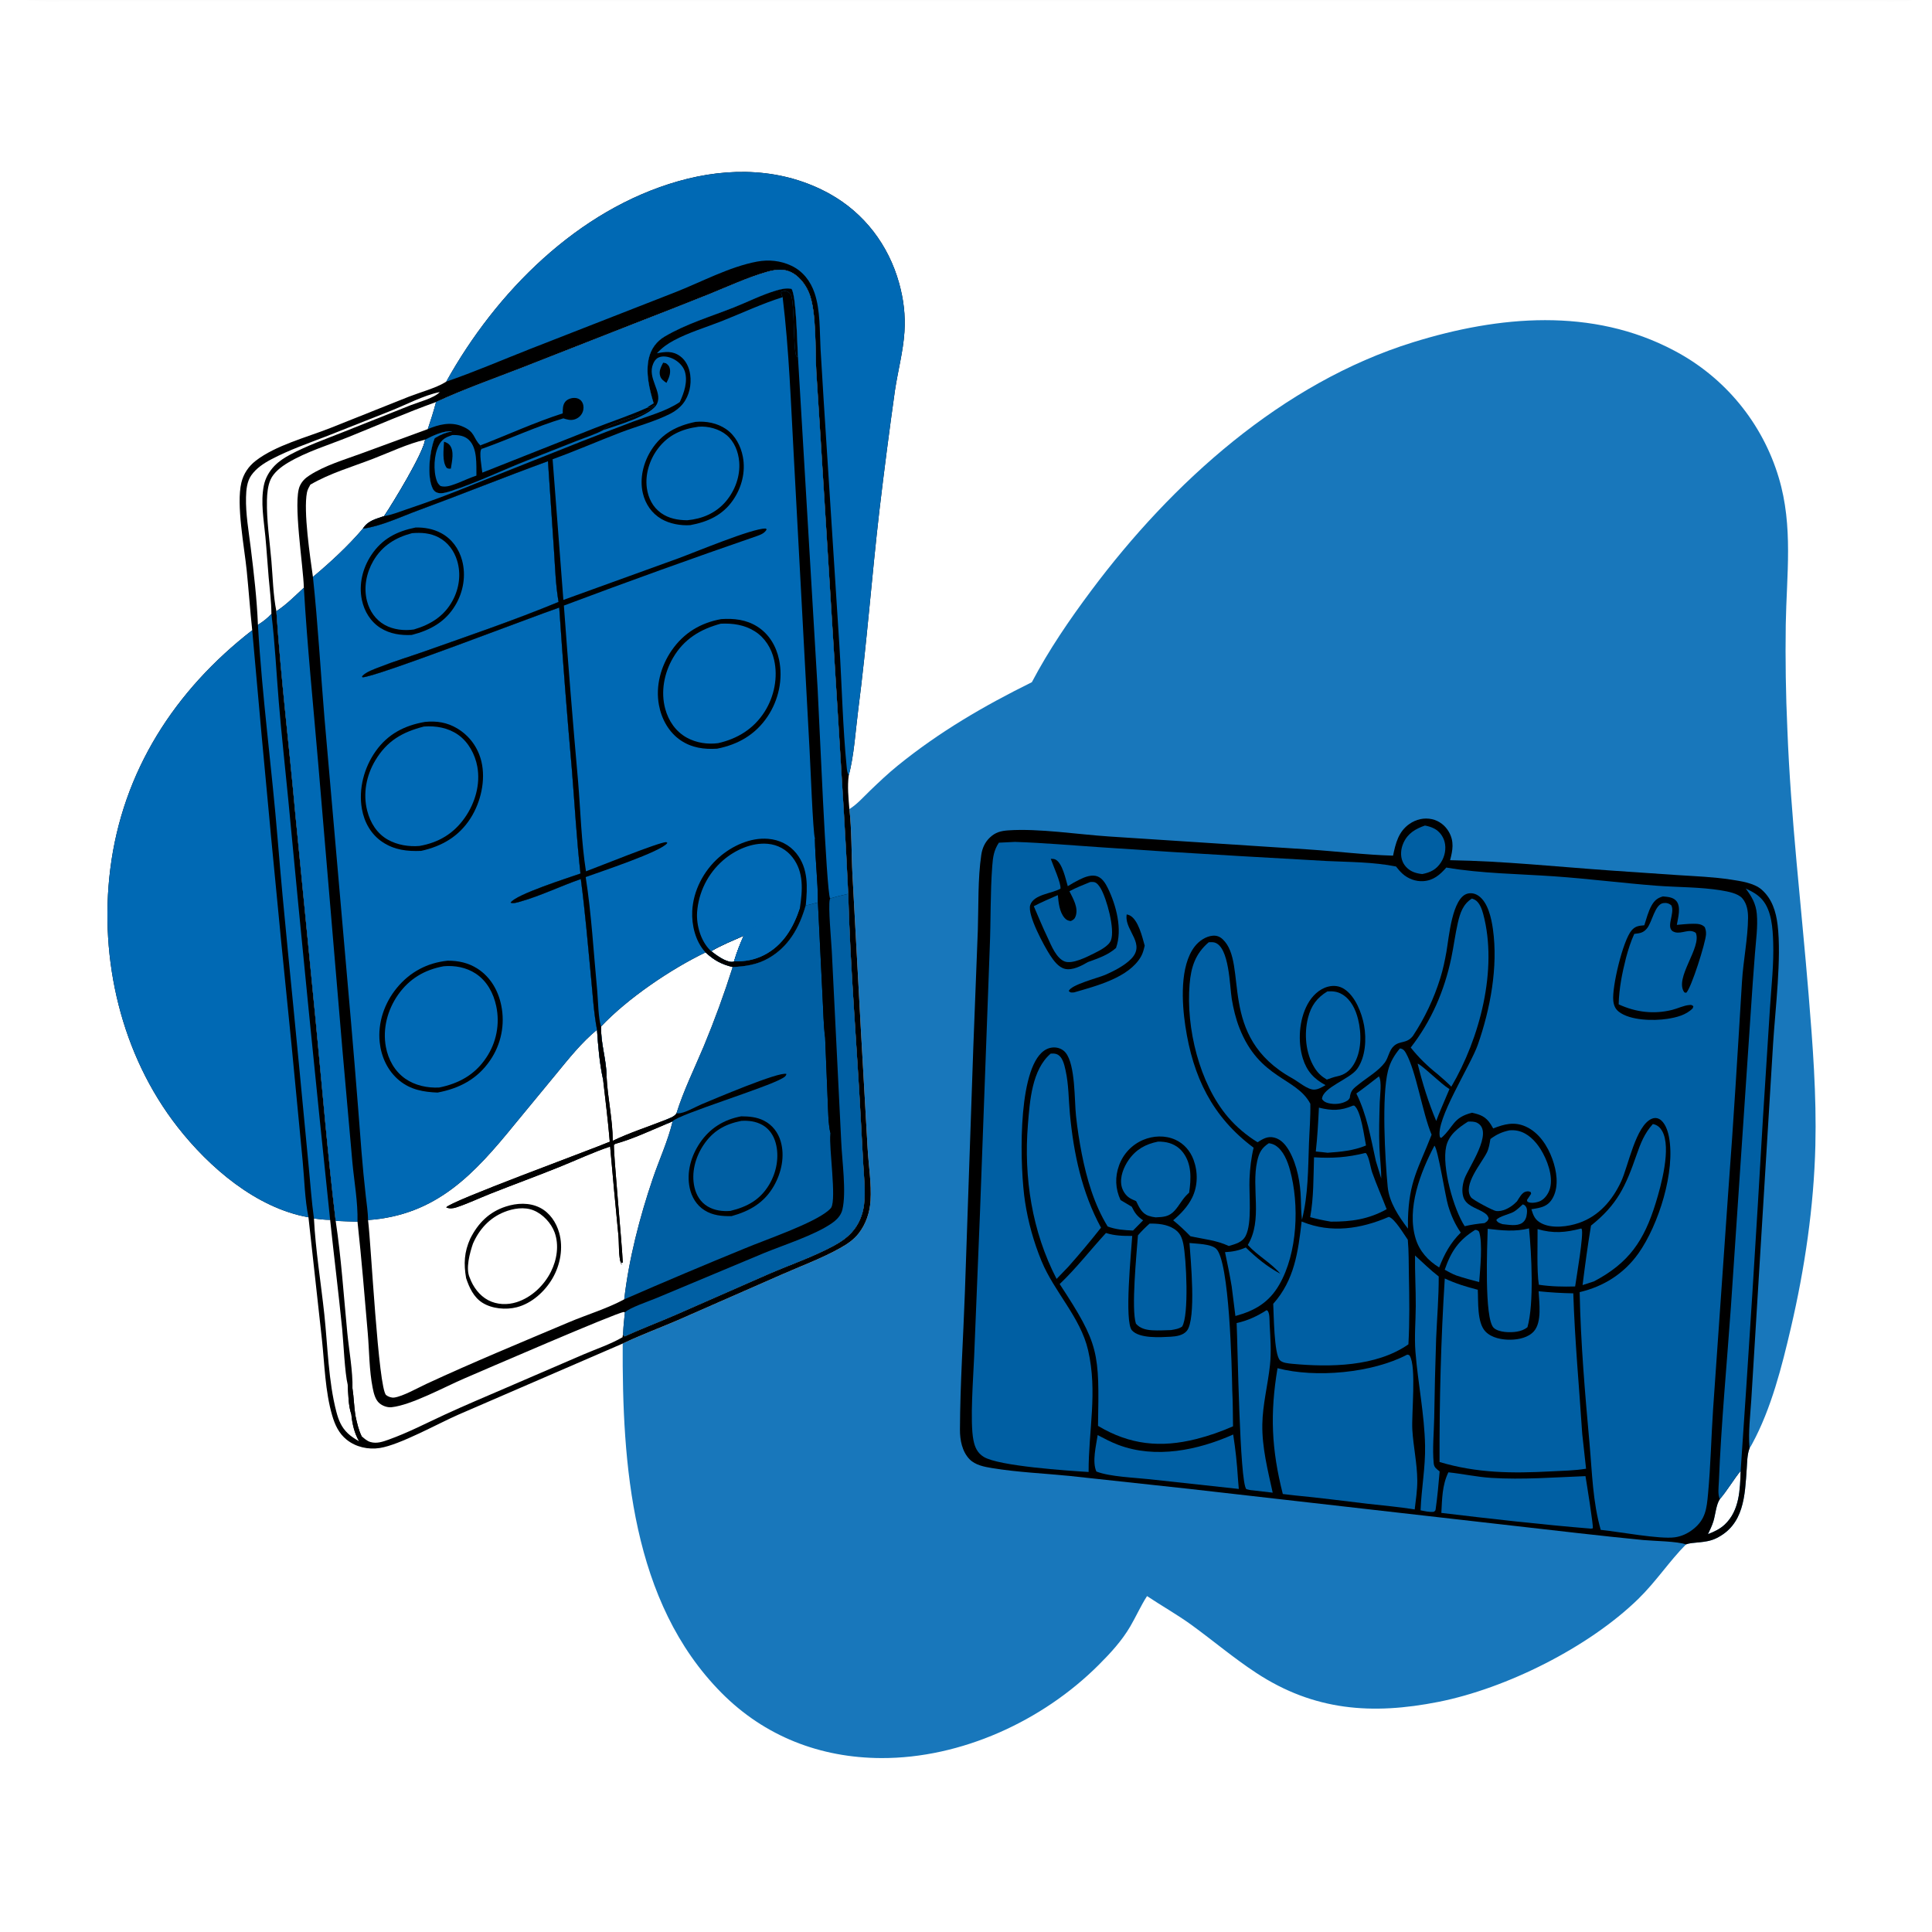 <?xml version="1.0" encoding="utf-8" ?>
<svg xmlns="http://www.w3.org/2000/svg" xmlns:xlink="http://www.w3.org/1999/xlink" width="1024" height="1024">
	<path fill="#0069B4" fill-opacity="0.906" d="M546.901 361.583C555.912 344.452 566.805 328.528 578.378 313.03C621.125 255.788 679.569 202.935 748.994 181.395C794.362 167.318 843.947 162.789 887.352 185.824Q888.591 186.475 889.813 187.157Q891.036 187.838 892.241 188.55Q893.446 189.262 894.633 190.004Q895.82 190.746 896.989 191.517Q898.157 192.288 899.305 193.088Q900.454 193.887 901.582 194.716Q902.711 195.544 903.818 196.4Q904.926 197.256 906.011 198.139Q907.097 199.023 908.16 199.933Q909.224 200.843 910.264 201.779Q911.305 202.716 912.322 203.678Q913.338 204.64 914.331 205.627Q915.323 206.614 916.291 207.625Q917.259 208.636 918.201 209.671Q919.143 210.707 920.059 211.765Q920.975 212.823 921.865 213.904Q922.754 214.985 923.616 216.087Q924.479 217.19 925.313 218.314Q926.148 219.437 926.954 220.581Q927.76 221.725 928.538 222.889Q929.315 224.053 930.064 225.236Q930.812 226.419 931.531 227.62Q932.249 228.821 932.938 230.04Q933.626 231.258 934.285 232.494Q934.943 233.729 935.57 234.981Q936.197 236.232 936.792 237.499Q937.388 238.765 937.952 240.046Q938.516 241.327 939.048 242.622Q939.579 243.917 940.079 245.224Q940.578 246.532 941.045 247.852Q941.512 249.171 941.946 250.502Q942.38 251.833 942.78 253.174C950.532 278.971 946.929 304.648 946.488 331.002Q946.083 358.723 947.334 386.418C949.143 433.441 954.769 480.36 958.61 527.247C960.787 553.829 962.846 580.565 962.182 607.241C961.377 639.602 956.557 672.296 949.211 703.782C944.428 724.284 938.817 746.562 928.718 765.201Q928.069 766.426 927.313 767.588C927.263 767.718 927.21 767.846 927.163 767.977C926.036 771.148 926.026 775.111 925.794 778.486C924.812 792.761 924.412 808.185 909.516 815.368C903.828 818.111 897.064 817.102 893.59 818.584C884.706 827.555 877.775 838.248 868.323 847.466C842.014 873.122 798.42 894.903 762.379 902.038C727.292 908.984 696.509 906.796 665.856 886.687C654.037 878.934 643.207 869.773 631.797 861.445C624.161 855.871 615.823 851.22 607.957 845.96C604.631 851.101 602.157 856.751 599.065 862.033C594.571 869.71 588.543 876.234 582.28 882.489C552.523 912.208 509.47 931.952 467.176 931.818C434.771 931.715 405.242 920.309 382.352 897.189C334.69 849.049 329.732 776.18 330.04 712.111C339.531 707.62 349.468 703.923 359.118 699.77L414.139 675.614C424.51 671.048 435.711 666.916 445.557 661.365C449.199 659.311 452.513 657.06 455.113 653.73C458.966 648.796 461.017 642.668 461.403 636.452C461.971 627.286 460.36 617.763 459.856 608.587L456.202 544.25L451.846 463.987C451.244 452.878 451.464 439.581 450.187 428.828C454.198 426.382 457.809 422.261 461.209 418.993C465.918 414.466 470.653 409.983 475.726 405.862C497.793 387.934 521.495 374.134 546.901 361.583ZM911.59 794.492C909.577 797.439 909.218 802.817 908.128 806.341C907.404 808.682 906.314 810.919 905.257 813.126C908.546 811.846 911.574 810.471 914.184 808.012C921.975 800.67 922.284 789.488 922.582 779.541C918.684 784.363 915.614 789.761 911.59 794.492Z"/>
	<path d="M738.346 453.511C739.716 446.959 741.188 440.774 747.047 436.693C750.55 434.253 754.823 433.252 759.018 434.189C762.823 435.039 766.045 437.579 767.954 440.951C770.825 446.023 769.979 450.626 768.581 455.922C797.046 456.387 825.563 459.426 853.958 461.412L889.186 463.819C898.648 464.425 908.151 464.782 917.534 466.219C922.637 467.001 929.684 468.001 933.687 471.5C939.214 476.331 941.332 483.201 942.174 490.243C944.294 507.972 940.965 534.485 939.79 552.964L930.789 700.035L928.219 741.948C927.705 750.142 926.592 758.903 927.267 767.094C927.28 767.258 927.297 767.423 927.313 767.588C927.263 767.718 927.21 767.846 927.163 767.977C926.036 771.148 926.026 775.111 925.794 778.486C924.812 792.761 924.412 808.185 909.516 815.368C903.828 818.111 897.064 817.102 893.59 818.584C889.276 816.902 876.374 816.767 871 816.258Q853.971 814.575 836.968 812.648L630.402 789.145L566.821 782.265C553.194 780.913 539.331 780.332 525.814 778.119C521.679 777.442 516.904 776.541 513.883 773.428C509.938 769.363 508.775 763.238 508.795 757.776C508.887 733.51 510.566 709.041 511.421 684.777L515.867 555.276L518.279 492.738C518.684 479.929 518.232 465.715 520.097 453.102C520.627 449.521 522.021 446.399 524.676 443.889C527.626 441.098 530.511 440.383 534.435 440.111C550.603 438.994 571.328 442.272 587.959 443.364L693.589 450.23C708.445 451.203 723.494 453.104 738.346 453.511ZM911.59 794.492C909.577 797.439 909.218 802.817 908.128 806.341C907.404 808.682 906.314 810.919 905.257 813.126C908.546 811.846 911.574 810.471 914.184 808.012C921.975 800.67 922.284 789.488 922.582 779.541C918.684 784.363 915.614 789.761 911.59 794.492Z"/>
	<path fill="#0069B4" fill-opacity="0.906" d="M537.949 446.223C552.994 446.717 568.013 448.039 583.032 449.046Q620.683 451.638 658.36 453.81L703.282 456.355C715.447 456.936 727.941 456.857 739.916 459.263C740.966 460.62 742.121 461.981 743.395 463.131C746.301 465.752 750.336 467.257 754.25 467.032C759.697 466.718 763.164 463.704 766.572 459.821C785.255 463.015 804.836 463.152 823.739 464.47C841.762 465.726 859.747 468.028 877.769 469.431C889.197 470.32 901.055 470.069 912.36 471.943C915.727 472.501 921.152 473.468 923.45 476.115C925.924 478.963 926.529 482.863 926.503 486.51C926.429 497.168 923.956 509.273 923.286 520.312C921.045 557.211 918.85 594.033 916.064 630.899L907.977 746.849C906.973 761.834 906.68 776.912 905.29 791.86C904.566 799.641 903.998 805.298 897.459 810.48C894.616 812.733 891.35 814.287 887.748 814.799C879.692 815.945 857.975 811.81 848.416 810.86C844.151 795.812 843.888 780.721 842.496 765.267C840.079 738.437 837.795 711.807 837.249 684.855C849.996 681.873 860.802 675.036 868.419 664.291C879.047 649.299 888.144 620.805 884.555 602.415C883.932 599.227 882.455 594.717 879.363 593.06C878.163 592.418 876.802 592.422 875.564 592.926C866.969 596.43 863.001 618.214 859.208 626.283C854.549 636.193 847.535 644.472 836.943 648.158C831.123 650.184 822.644 651.294 817.024 648.393C813.567 646.609 812.774 644.451 811.66 640.918C813.316 640.647 815.01 640.401 816.628 639.951C819.747 639.083 821.764 637.383 823.23 634.49C826.308 628.416 825.028 620.564 822.807 614.388C820.278 607.354 815.698 600.253 808.668 597.097C802.595 594.369 797.297 595.786 791.432 598.097Q790.817 596.96 790.112 595.876C787.477 591.805 784.715 590.788 780.2 589.768C769.856 592.377 770.643 597.242 763.908 603.136L763.212 602.756C760.624 593.805 779.451 564.668 783.252 553.8C789.898 534.797 794.088 512.509 791.285 492.493C790.483 486.768 788.693 478.334 783.694 474.83C782.006 473.648 780.06 473.148 778.03 473.591C769.593 475.434 767.926 497.291 766.642 504.444C765.8 509.133 764.834 513.835 763.401 518.384Q762.138 522.46 760.589 526.436Q759.04 530.413 757.213 534.269Q755.385 538.125 753.289 541.842Q751.193 545.559 748.838 549.118C745.452 553.321 742.087 551.447 738.827 554.357C736.169 556.729 736.02 560.404 734.008 563.133C730.723 567.59 724.745 571.053 720.426 574.496C717.284 577.001 715.867 577.835 715.393 581.955C715.025 582.559 714.686 583.014 714.073 583.394C711.25 585.144 707.406 585.493 704.222 584.729C702.685 584.36 701.575 583.832 700.686 582.468C701.022 576.319 715.428 572.005 719.33 566.546C723.765 560.342 724.321 550.77 722.986 543.469C721.773 536.833 718.312 527.986 712.467 524.199C709.839 522.496 706.805 522.175 703.806 522.974C699.074 524.234 695.357 528.014 693.065 532.21C688.526 540.52 687.746 552.056 690.544 561.042C692.647 567.8 696.478 571.89 702.572 575.142C700.743 576.197 698.667 577.497 696.487 577.522C692.987 577.562 688.128 573.27 684.953 571.52C644.736 549.347 661.959 510.87 648.047 497.829C646.552 496.427 644.89 495.786 642.838 495.942C639.123 496.226 635.485 498.757 633.254 501.624C625.199 511.973 626.437 531.648 628.25 543.765C632.28 570.701 642.462 591.924 664.447 608.304C663.146 613.699 662.525 619.163 662.274 624.705C661.905 632.805 663.742 648.093 660.236 655.006C658.454 658.518 654.733 659.372 651.281 660.405C644.655 657.292 637.985 656.807 630.942 655.228C628.006 652.23 625.077 649.413 621.802 646.786C625.796 643.421 629.553 639.503 631.874 634.769C634.905 628.589 634.988 621.16 632.614 614.74C630.874 610.034 627.541 606.145 622.935 604.067C617.517 601.622 611.229 601.908 605.814 604.203Q605.27 604.436 604.738 604.697Q604.206 604.957 603.689 605.244Q603.171 605.532 602.668 605.845Q602.166 606.159 601.68 606.497Q601.195 606.836 600.727 607.199Q600.259 607.562 599.811 607.949Q599.362 608.335 598.934 608.744Q598.505 609.153 598.099 609.583Q597.692 610.014 597.307 610.464Q596.923 610.915 596.562 611.384Q596.202 611.854 595.865 612.341Q595.529 612.828 595.218 613.332Q594.907 613.836 594.622 614.355Q594.338 614.875 594.08 615.407Q593.822 615.941 593.591 616.486Q593.361 617.031 593.159 617.588C590.869 623.793 591.144 630.089 593.911 636.046L599.846 639.582C601.463 642.947 602.765 644.668 605.874 646.803L600.523 652.219C595.771 652.004 591.587 651.728 587.088 650.063C579.94 638.45 575.94 624.691 573.333 611.392Q571.389 601.472 570.308 591.422C569.416 583.264 570.048 564.413 564.799 557.941C563.433 556.257 561.252 555.269 559.109 555.17C556.357 555.043 553.923 556.161 551.968 558.052C539.076 570.525 540.642 619.737 543.291 636.946Q544.527 645.038 546.719 652.924Q548.911 660.811 552.028 668.38C558.825 684.846 572.676 698.19 576.714 715.645C581.855 737.868 576.9 758.102 576.987 780.183C565.929 779.507 529.282 777.073 521.382 772.166C518.008 770.071 516.689 767.086 515.937 763.282C514.019 753.572 515.873 730.024 516.31 719.25L519.41 642.8L524.585 502.278C525.201 487.855 524.825 473.405 525.915 459.002C526.273 454.276 526.747 450.694 529.42 446.646L537.949 446.223Z"/>
	<path d="M556.934 455.184C557.728 455.223 558.683 455.19 559.41 455.562C563.129 457.462 564.8 465.932 565.939 469.697C567.968 468.395 570.124 467.208 572.284 466.139C574.992 464.798 578.692 463.361 581.703 464.512C584.306 465.507 585.994 468.312 587.156 470.681C591.606 479.747 595.039 492.655 591.507 502.452C587.057 506.333 582.056 507.911 576.632 509.909C573.267 511.869 568.468 514.453 564.468 513.522C561.026 512.72 558.376 509.068 556.553 506.259C553.551 501.637 544.371 484.922 546.045 479.709C547.896 473.949 557.632 473.649 562.077 470.995C562.462 468.123 558.076 458.593 556.934 455.184Z"/>
	<path fill="#0069B4" fill-opacity="0.906" d="M577.861 467.485C578.491 467.48 579.37 467.414 580.006 467.554C581.483 467.879 582.686 469.684 583.405 470.907C586.551 476.26 591.043 492.455 588.829 498.358C587.645 501.514 582.485 503.998 579.591 505.442C575.937 507.266 568.317 511.142 564.28 509.59C559.867 507.894 557.241 501.238 555.398 497.25C552.711 491.718 550.39 485.947 547.934 480.305C552.072 478.132 556.402 476.318 560.674 474.425C561.061 478.448 561.5 483.38 564.272 486.542C565.22 487.624 566.112 488.026 567.537 488.178C568.903 487.548 569.624 487.055 570.123 485.578C571.663 481.018 568.747 476.326 566.825 472.379C570.361 470.461 574.145 469.014 577.861 467.485Z"/>
	<path d="M881.373 475.125C883.846 475.348 886.661 475.465 888.429 477.463C891.176 480.567 889.349 486.605 888.762 490.206C891.639 489.968 894.613 489.617 897.497 489.619C899.772 489.62 901.869 489.677 903.543 491.381C904.107 492.735 904.29 493.788 904.219 495.264C904.01 499.622 896.419 523.755 893.721 526.213L892.75 525.986C887.181 518.512 902.142 502.119 898.789 494.423C895.266 491.951 891.523 495.146 887.747 494.093C881.957 492.478 888.114 484.123 885.821 479.803C884.512 478.764 883.18 478.406 881.524 478.669C877.128 479.368 875.676 488.629 873.006 491.98C871.05 494.434 869.212 494.645 866.191 494.985C864.328 499.095 862.997 503.276 861.83 507.63C859.771 515.744 858.122 523.935 857.926 532.326C867.035 536.52 876.435 537.679 886.222 535.278C889.148 534.561 892.428 532.894 895.386 532.682C896.533 532.6 896.603 532.585 897.522 533.336L897.183 534.418C893.659 538.022 888.493 539.281 883.642 540.021C876.396 541.127 864.032 540.925 858.022 536.248C856.079 534.736 855.329 532.785 855.075 530.388C854.305 523.135 860.174 498.457 864.778 493.13C866.744 490.855 868.629 490.661 871.516 490.416C872.631 486.99 873.598 483.075 875.371 479.944C876.882 477.277 878.433 475.961 881.373 475.125Z"/>
	<path d="M597.161 484.665C597.736 484.781 598.339 484.934 598.861 485.212C603.37 487.614 605.444 496.676 606.714 501.215C606.243 503.216 605.785 505.173 604.757 506.976C598.344 518.23 580.892 522.61 569.333 525.975C569.254 525.985 569.175 526.002 569.095 526.005C567.695 526.066 567.489 526.226 566.484 525.307C567.311 522.006 582.293 518.235 585.75 516.715C590.372 514.683 595.815 511.948 599.416 508.349C607.408 500.36 596.592 493.61 597.072 485.646C597.092 485.319 597.131 484.992 597.161 484.665Z"/>
	<path fill="#0069B4" fill-opacity="0.906" d="M765.762 677.623C771.477 680.275 777.155 682.061 783.26 683.595C783.587 689.817 782.761 701 787.338 705.75C790.642 709.179 796.204 710.156 800.761 710.07C804.997 709.99 810.058 708.929 812.996 705.608C817.334 700.706 815.795 690.499 815.499 684.387Q824.663 685.348 833.877 685.495C834.667 710.349 836.992 735.232 838.622 760.047L840.648 778.451C834.579 779.46 828.133 779.535 821.987 779.862C801.491 780.956 782.907 780.838 762.983 774.892C762.903 742.339 763.697 710.114 765.762 677.623Z"/>
	<path fill="#0069B4" fill-opacity="0.906" d="M586.179 653.517C590.915 654.996 595.177 655.082 600.101 655.063C599.598 663.541 595.812 700.535 599.961 705.123C603.96 709.545 614.982 708.784 620.529 708.491C623.414 708.338 627.122 707.773 629.062 705.362C634.145 699.046 631.024 667.166 630.45 658.825C634.113 659.216 641.712 659.267 644.526 661.805C651.675 668.253 652.893 725.031 653.129 737.064C653.452 743.347 653.428 749.677 653.529 755.969Q644.09 760.167 634.076 762.706C615.156 767.49 598.808 765.808 581.965 755.739C582.664 716.788 582.76 712.73 561.653 680.574C570.441 672.215 577.983 662.457 586.179 653.517Z"/>
	<path fill="#0069B4" fill-opacity="0.906" d="M745.848 717.981C746.509 718.119 746.817 718.005 747.211 718.637C750.781 724.364 748.067 749.59 748.568 757.841C749.111 766.812 751.11 775.606 751.193 784.625C751.24 789.738 750.414 794.953 749.823 800.028C741.51 798.659 732.94 797.981 724.567 796.99C711.931 795.496 699.283 793.839 686.617 792.636L679.919 791.854C673.886 768.089 673.077 749.321 677.111 725.172C697.357 730.483 727.344 727.719 745.848 717.981Z"/>
	<path fill="#0069B4" fill-opacity="0.906" d="M736.078 644.975C739.214 645.77 744.198 654.368 746.163 657.083C746.738 663.208 746.607 669.531 746.737 675.688C746.995 687.995 747.169 700.23 746.489 712.528C729.432 724.437 704.868 724.715 684.846 722.84C682.886 722.624 679.782 722.434 678.377 720.943C675.224 717.599 675.154 696.554 674.837 691.047C686.046 678.478 688.06 663.533 689.891 647.412C690.019 647.466 690.146 647.521 690.275 647.574C705.605 653.803 721.323 651.327 736.078 644.975Z"/>
	<path fill="#0069B4" fill-opacity="0.906" d="M640.659 499.414C641.611 499.38 642.863 499.29 643.783 499.564C651.62 501.895 651.744 522.727 652.864 529.482C653.724 534.662 654.992 539.936 656.909 544.833C667.559 572.033 687.115 570.981 694.503 585.013C694.654 592.033 694.047 599.05 693.786 606.063C693.275 619.776 693.432 633.047 690.068 646.499C689.63 642.813 689.59 639.083 689.473 635.375C689.241 627.094 687.52 617.533 683.426 610.219C681.625 607 679.082 603.832 675.331 602.931C671.776 602.078 669.411 603.634 666.52 605.412C660.747 601.837 655.287 597.275 650.878 592.103C635.618 574.203 628.585 544.757 630.508 521.69C631.267 512.586 633.518 505.498 640.659 499.414Z"/>
	<path fill="#0069B4" fill-opacity="0.906" d="M925.258 470.929C928.582 472.479 931.671 474.097 934.095 476.928C939.038 482.701 939.58 492.105 939.828 499.381C940.221 510.936 938.869 522.682 938.121 534.21L934.417 592.309Q929.023 685.958 922.582 779.541C918.684 784.363 915.614 789.761 911.59 794.492C910.318 792.447 910.936 787.85 911.032 785.467C912.275 754.624 915.212 723.667 917.404 692.866L927.887 537.21Q928.912 521.253 930.167 505.313C930.684 498.49 931.768 491.124 931.139 484.304C930.642 478.912 928.407 475.132 925.258 470.929Z"/>
	<path fill="#0069B4" fill-opacity="0.906" d="M556.913 558.423C557.837 558.384 558.845 558.347 559.744 558.615C563.153 559.627 564.097 564.298 564.773 567.314C566.464 574.853 566.35 582.731 567.072 590.4C569.05 611.388 573.415 632.037 583.557 650.691Q575.156 661.355 566.142 671.507L560.015 677.854C546.971 652.669 542.555 624.144 544.817 596.045C545.812 583.692 546.901 566.924 556.913 558.423Z"/>
	<path fill="#0069B4" fill-opacity="0.906" d="M780.146 476.247C780.725 476.458 781.231 476.618 781.776 476.933C784.215 478.341 785.451 481.913 786.134 484.458C794.001 513.772 784.269 550.421 769.233 575.965C766.94 573.609 764.473 571.49 761.984 569.347C756.644 565.11 751.937 560.575 747.714 555.215C758.664 541.151 765.561 525.121 769.212 507.739C770.513 501.545 771.273 495.234 772.696 489.066C773.892 483.883 775.43 479.183 780.146 476.247Z"/>
	<path fill="#0069B4" fill-opacity="0.906" d="M672.509 605.929C673.671 606.081 674.86 606.425 675.868 607.035C680.187 609.651 682.43 615.435 683.715 620.113C688.765 638.493 687.741 664.049 678.073 680.856C672.622 690.331 665.103 694.707 654.79 697.512L652.825 681.865C651.816 675.76 650.566 669.723 649.287 663.67C653.256 663.458 656.625 662.841 660.286 661.194C665.957 666.684 671.609 671.353 678.584 675.096C673.757 669.393 666.507 665.521 661.361 659.852C669.413 646.436 663.099 629.826 666.345 615.395C667.349 610.933 668.671 608.437 672.509 605.929Z"/>
	<path fill="#0069B4" fill-opacity="0.906" d="M767.671 780.363C775.319 781.161 782.681 782.82 790.424 783.309C806.951 784.354 823.802 783.024 840.337 782.376C840.86 785.525 844.652 809.023 844.221 810.045L843.27 810.216C816.86 808.048 790.256 805.025 763.943 801.87C764.36 794.429 764.343 787.201 767.671 780.363Z"/>
	<path fill="#0069B4" fill-opacity="0.906" d="M876.045 595.767C876.28 595.819 876.519 595.858 876.751 595.924C878.712 596.487 880.052 597.794 881.029 599.557C885.953 608.447 880.378 628.519 877.52 637.754C871.369 657.628 863.365 669.408 844.798 679.173L838.793 681.119C840.117 670.568 841.513 660.072 843.271 649.582C857.247 638.456 861.629 628.737 867.381 612.189C869.531 606.004 871.591 600.684 876.045 595.767Z"/>
	<path fill="#0069B4" fill-opacity="0.906" d="M741.972 555.698C742.167 555.724 742.369 555.724 742.559 555.777C743.916 556.158 744.498 556.971 745.167 558.149C750.68 567.86 753.824 589.653 758.783 601.411C751.733 619.548 746.801 625.966 746.245 646.375L746.243 651.225C741.388 644.836 736.285 637.222 735.503 629.039C734.075 614.086 732.258 581.001 735.673 567.491C736.844 562.86 738.982 559.336 741.972 555.698Z"/>
	<path fill="#0069B4" fill-opacity="0.906" d="M609.305 648.526C613.809 648.482 618.507 648.86 622.391 651.393C625.412 653.365 626.436 655.793 627.167 659.221C628.76 666.698 630.292 697.325 626.535 703.118C624.737 704.373 622.784 704.58 620.674 704.969C617.386 705.067 614.002 705.276 610.717 705.078C607.403 704.877 604.305 704.145 602.067 701.57C599.506 693.688 602.399 664.918 603.134 654.763C605.054 652.481 607.089 650.517 609.305 648.526Z"/>
	<path fill="#0069B4" fill-opacity="0.906" d="M581.786 760.627C585.342 762.498 588.888 764.365 592.651 765.79C612.48 773.301 634.873 768.663 653.618 760.312Q655.426 771.905 656.135 783.617L656.591 789.175L609.344 784.037C601.459 783.167 588.197 782.724 581.1 779.933C578.761 774.78 580.964 766.159 581.786 760.627Z"/>
	<path fill="#0069B4" fill-opacity="0.906" d="M671.268 694.451C671.365 694.476 671.47 694.478 671.557 694.527C673.093 695.391 672.836 700.018 672.936 701.837C673.331 709.079 673.881 716.311 673.11 723.549C671.986 734.087 669.218 744.369 669.056 755.029C668.871 767.243 671.96 779.289 674.554 791.147Q669.252 790.571 663.959 789.911C662.723 789.839 661.757 789.613 660.582 789.266C657.011 785.711 655.997 712.18 655.444 701.248C661.253 699.978 666.28 697.637 671.268 694.451Z"/>
	<path fill="#0069B4" fill-opacity="0.906" d="M799.988 599.108C801.552 598.996 802.949 599.023 804.491 599.356C809.678 600.475 813.769 604.685 816.504 609.032C819.999 614.586 823.268 623.208 821.562 629.743C820.871 632.389 818.993 635.257 816.497 636.511C814.865 637.331 811.701 637.923 809.989 637.132C809.348 636.836 809.535 636.807 809.319 636.041Q810.438 634.395 811.518 632.723L811.319 631.825C810.285 631.396 809.976 631.335 808.829 631.555C806.643 631.973 805.191 635.011 804.021 636.757Q803.298 637.479 802.531 638.153C800.05 640.301 796.368 642.247 792.988 641.875C791.427 641.703 780.671 636.01 779.677 634.621C775.022 628.12 785.359 616.47 788.13 610.751C789.178 608.589 789.521 606.051 789.948 603.703C793.206 601.257 796.011 599.989 799.988 599.108Z"/>
	<path fill="#0069B4" fill-opacity="0.906" d="M788.511 651.292C796.186 652.164 802.783 652.954 810.422 651.068C811.734 664.821 813.129 690.702 809.596 703.421C807.959 704.784 806.036 705.455 803.945 705.806C800.602 706.367 794.36 706.296 791.709 703.79C786.57 698.932 788.293 659.921 788.511 651.292Z"/>
	<path fill="#0069B4" fill-opacity="0.906" d="M749.992 665.433C754.175 669.229 758.064 673.092 762.549 676.564C762.601 687.563 761.643 698.488 761.185 709.467Q760.476 730.496 760.16 751.534C760.01 759.325 759.154 767.783 759.887 775.506C760.114 777.893 761.346 778.441 763.039 779.904C762.465 786.625 761.869 793.31 760.918 799.989C760.787 800.827 760.594 800.765 759.967 801.28C757.602 801.572 755.249 800.939 752.929 800.502C753.371 789.065 755.543 777.731 755.319 766.249C754.993 749.482 751.513 733.108 750.215 716.461C749.589 708.43 750.333 700.331 750.383 692.286C750.439 683.333 749.873 674.391 749.992 665.433Z"/>
	<path fill="#0069B4" fill-opacity="0.906" d="M723.568 611.116L723.967 611.186C725.644 613.025 726.366 618.832 727.306 621.489C729.62 628.025 732.479 634.414 734.962 640.897C725.411 646.239 716.186 647.563 705.377 647.495C701.653 646.889 698.066 646.103 694.422 645.122C696.32 634.795 696.129 623.856 696.458 613.386C706.078 614.017 714.183 613.454 723.568 611.116Z"/>
	<path fill="#0069B4" fill-opacity="0.906" d="M613.754 605.086C614.802 605.056 615.822 605.114 616.864 605.234C620.898 605.697 624.473 607.528 626.964 610.763C631.748 616.976 631.335 624.838 630.265 632.139C630.071 632.32 629.88 632.504 629.683 632.682C626.716 635.381 625.24 638.71 622.623 641.61C619.639 644.917 616.701 645.048 612.535 645.229Q610.642 645.039 608.842 644.422C605.139 643.185 603.763 639.857 602.173 636.619C601.028 636.129 599.823 635.635 598.761 634.978C596.547 633.608 594.917 630.995 594.408 628.467C593.464 623.784 595.582 618.589 598.207 614.799C602.08 609.209 607.224 606.381 613.754 605.086Z"/>
	<path fill="#0069B4" fill-opacity="0.906" d="M703.552 525.463C706.503 525.287 708.904 525.516 711.489 527.085C716.086 529.873 718.52 535.077 719.782 540.112C721.721 547.844 721.727 557.429 717.375 564.379C715.334 567.639 712.643 569.665 708.877 570.445C706.943 570.841 705.098 571.554 703.236 572.201C700.39 570.51 698.453 568.712 696.697 565.869C691.985 558.245 691.103 547.973 693.297 539.392C694.918 533.051 697.98 528.817 703.552 525.463Z"/>
	<path fill="#0069B4" fill-opacity="0.906" d="M760.278 607.238C762.202 609.023 765.973 633.868 767.558 639.076C769.148 644.299 771.143 648.813 774.236 653.308C768.707 658.777 765.606 664.597 762.78 671.776C756.965 668.189 752.387 663.233 750.347 656.581C745.432 640.553 752.87 621.275 760.278 607.238Z"/>
	<path fill="#0069B4" fill-opacity="0.906" d="M778.104 594.46C779.78 594.443 781.495 594.35 783.019 595.172C791.982 600.01 778.118 619.025 776.123 625.004C775.15 627.918 774.672 631.359 775.576 634.353C776.962 638.943 782.122 640.123 785.875 642.309C787.436 643.218 788.516 643.924 789.026 645.758C788.498 647.309 788.151 647.361 786.845 648.265C783.238 648.598 779.847 649.082 776.319 649.916C770.407 640.812 764.122 618.424 766.498 607.708C767.895 601.403 772.991 597.718 778.104 594.46Z"/>
	<path fill="#0069B4" fill-opacity="0.906" d="M838.025 651.137L838.34 651.348C839.503 654.315 835.563 676.73 834.856 681.851C828.388 682.028 822.021 681.909 815.61 680.936C814.457 673.386 815.026 659.387 814.941 651.45C823.291 653.861 829.694 653.305 838.025 651.137Z"/>
	<path fill="#0069B4" fill-opacity="0.906" d="M717.084 586.008L717.734 585.971C721.381 588.473 723.096 602.755 724.012 607.135C717.419 609.874 710.692 610.498 703.65 610.983C701.578 610.703 699.479 610.539 697.398 610.326C698.269 602.609 698.677 594.83 699.054 587.076C705.866 588.742 710.549 588.786 717.084 586.008Z"/>
	<path fill="#0069B4" fill-opacity="0.906" d="M755.239 437.553C756.965 437.869 758.631 438.355 760.194 439.172C762.9 440.584 764.885 443.242 765.658 446.171C766.615 449.797 765.796 453.923 763.768 457.046C761.276 460.882 758.217 462.401 753.856 463.265C752.344 463.131 750.775 462.814 749.353 462.268C746.768 461.276 744.543 459.271 743.445 456.716C742.085 453.554 742.471 449.817 743.87 446.739C746.189 441.636 750.206 439.325 755.239 437.553Z"/>
	<path fill="#0069B4" fill-opacity="0.906" d="M781.888 651.846C782.996 651.983 783.073 652.03 783.911 652.77C785.974 658.655 784.48 672.86 784.004 679.51C779.897 678.488 775.88 677.365 771.864 676.025C769.688 675.191 767.746 674.125 765.731 672.974C769.094 663.261 773.077 657.318 781.888 651.846Z"/>
	<path fill="#0069B4" fill-opacity="0.906" d="M730.866 570.503C732.514 573.289 731.398 580.748 731.297 584.109C731.055 592.138 730.811 600.167 731.121 608.197C731.333 613.674 732.123 619.143 732.073 624.621C731.097 621.551 730.182 618.459 729.24 615.378C726.493 603.055 724.548 591.007 718.889 579.575C722.973 576.687 726.898 573.548 730.866 570.503Z"/>
	<path fill="#0069B4" fill-opacity="0.906" d="M751.36 563.722C754.177 564.856 763.473 574.309 768.234 577.247Q766.071 582.456 763.826 587.63C762.873 589.765 762.063 591.952 761.234 594.138C757.054 584.256 753.929 574.127 751.36 563.722Z"/>
	<path fill="#0069B4" fill-opacity="0.906" d="M807.138 638.326C807.952 638.717 808.033 638.633 808.563 639.293C809.467 640.422 809.418 641.751 809.292 643.114C809.107 645.107 808.494 647.027 806.754 648.195C803.978 650.06 799.473 649.125 796.352 648.822C794.895 648.304 793.813 648.028 793.067 646.652C794.436 644.623 800.252 643.569 802.537 642.141C804.183 641.113 805.692 639.62 807.138 638.326Z"/>
	<path d="M236.523 202.259C262.889 154.831 306.113 111.259 359.417 96.067C386.379 88.383 414.896 88.911 439.849 102.805C458.119 112.978 470.959 129.947 476.535 150.018C478.931 158.641 479.96 167.047 479.372 175.987C478.689 186.361 475.882 196.689 474.339 206.962Q469.86 238.761 466.095 270.652C462.019 305.822 459.427 341.072 454.873 376.212C453.486 386.916 452.643 400.783 449.853 410.924C449.069 416.87 449.702 422.881 450.187 428.828C451.464 439.581 451.244 452.878 451.846 463.987L456.202 544.25L459.856 608.587C460.36 617.763 461.971 627.286 461.403 636.452C461.017 642.668 458.966 648.796 455.113 653.73C452.513 657.06 449.199 659.311 445.557 661.365C435.711 666.916 424.51 671.048 414.139 675.614L359.118 699.77C349.468 703.923 339.531 707.62 330.04 712.111L242.975 749.785C232.22 754.486 211.948 765.819 201.313 767.471C195.15 768.428 188.614 766.991 183.721 763.057C179.6 759.745 177.526 755.223 176.078 750.271C172.319 737.406 172.038 723.079 170.606 709.789L163.488 645.19C135.863 640.284 110.946 618.856 94.097 597.29C64.28 559.125 52.467 508.432 58.439 460.687C64.939 408.711 92.662 365.888 133.682 334.042C132.556 323.474 131.819 312.867 130.748 302.293C129.49 289.868 125.143 267.501 127.927 255.835C129.058 251.099 131.733 247.159 135.555 244.2C146.11 236.027 162.467 231.826 174.979 226.895L216.727 210.247C222.316 208.072 231.141 205.603 235.857 202.685C236.081 202.547 236.301 202.401 236.523 202.259ZM177.916 647.097C180.871 666.674 182.161 686.707 184.077 706.421C184.941 715.311 187.093 727.198 186.813 735.877C187.567 740.786 187.617 745.789 188.456 750.667C189.268 754.356 190.008 757.781 191.653 761.205C193.056 762.425 194.534 763.792 196.36 764.309C199.77 765.273 202.905 764.136 206.09 762.995C216.227 759.364 225.912 754.322 235.68 749.809C246.433 744.841 257.381 740.256 268.255 735.559L309.212 717.898C315.953 715.003 323.636 712.454 329.948 708.761L330.257 706.607C330.388 707.661 330.171 707.588 331.056 708.316C339.917 704.267 349.013 700.816 357.951 696.957L407.843 675.058C418.895 670.31 430.581 666.286 441.208 660.66C444.908 658.702 448.458 656.418 451.312 653.318C455.155 649.141 457.3 643.972 457.961 638.377C458.788 631.379 457.952 624.119 457.537 617.105L456.205 592.629C454.092 553.04 450.674 513.354 449.573 473.738C448.238 443.979 446.23 414.187 444.44 384.449L434.993 233.448L432.66 196.995C432.012 185.555 432.879 165.211 428.801 155.229C426.856 150.47 423.093 145.652 418.154 143.791C414.204 142.303 410.074 143.061 406.154 144.207C395.913 147.2 386.166 151.73 376.297 155.738Q356.513 163.669 336.631 171.353L276.504 194.945C261.327 200.822 245.907 206.288 231.113 213.088C215.514 218.659 200.205 225.393 184.834 231.582C174.204 235.862 162.452 239.393 152.618 245.251C149.091 247.352 145.083 250.407 143.382 254.233C141.933 257.49 141.563 261.63 141.49 265.175C141.272 275.793 142.919 286.642 143.84 297.22C144.594 305.872 144.763 315.467 146.48 323.951C148.909 359.943 153.32 395.811 156.556 431.733L167.37 541.562C170.78 576.73 173.703 612.014 177.916 647.097ZM143.858 325.377C143.821 318.961 142.952 312.377 142.393 305.98C141.765 298.805 141.346 291.625 140.662 284.451C139.819 275.621 138.073 266.154 139.833 257.351C140.615 253.44 142.672 249.829 145.428 246.969C147.865 244.44 150.798 242.556 153.881 240.915C162.604 236.272 172.127 232.882 181.306 229.241L217.875 214.688C221.859 213.127 230.25 210.946 233.085 207.809C224.625 209.468 214.777 214.742 206.602 217.952L173.61 231.005C163.605 234.869 153.312 238.434 143.81 243.438C139.789 245.556 135.841 248.159 133.188 251.93C130.877 255.214 130.493 259.613 130.396 263.536C130.176 272.408 131.802 281.443 132.885 290.24C134.546 303.73 136.18 317.605 136.708 331.174C139.476 329.43 141.647 327.78 143.858 325.377ZM174.975 646.548C172.109 646.577 169.247 646.159 166.401 645.848C167.213 662.23 170.135 680.148 171.903 696.68C173.68 713.299 174.057 732.183 178.286 748.3C179.459 752.773 180.955 756.495 184.406 759.753C186.196 761.442 188.193 762.681 190.32 763.888C187.766 759.5 186.713 754.636 186.214 749.644C184.599 744.985 184.628 738.922 184.297 733.977C182.724 727.64 182.085 711.72 181.364 704.471C179.441 685.138 177.01 665.865 174.975 646.548Z"/>
	<path fill="#0069B4" d="M163.488 645.19C135.863 640.284 110.946 618.856 94.097 597.29C64.28 559.125 52.467 508.432 58.439 460.687C64.939 408.711 92.662 365.888 133.682 334.042Q143.346 444.204 154.559 554.22L160.41 615.281C161.361 625.12 161.517 635.512 163.488 645.19Z"/>
	<path fill="#0069B4" d="M236.523 202.259C262.889 154.831 306.113 111.259 359.417 96.067C386.379 88.383 414.896 88.911 439.849 102.805C458.119 112.978 470.959 129.947 476.535 150.018C478.931 158.641 479.96 167.047 479.372 175.987C478.689 186.361 475.882 196.689 474.339 206.962Q469.86 238.761 466.095 270.652C462.019 305.822 459.427 341.072 454.873 376.212C453.486 386.916 452.643 400.783 449.853 410.924C449.032 409.624 448.907 408.081 448.759 406.577C446.652 385.259 446.231 363.499 444.889 342.09L436.574 212.438L434.914 185.063C434.382 175.413 434.85 164.587 431.756 155.365C429.63 149.03 425.549 143.738 419.436 140.836C413.739 138.132 407.425 137.5 401.257 138.653C386.543 141.405 371.695 149.498 357.724 154.961L280.342 185.207C265.791 190.927 251.315 197.205 236.523 202.259Z"/>
	<path d="M231.113 213.088C245.907 206.288 261.327 200.822 276.504 194.945L336.631 171.353Q356.513 163.669 376.297 155.738C386.166 151.73 395.913 147.2 406.154 144.207C410.074 143.061 414.204 142.303 418.154 143.791C423.093 145.652 426.856 150.47 428.801 155.229C432.879 165.211 432.012 185.555 432.66 196.995L434.993 233.448L444.44 384.449C446.23 414.187 448.238 443.979 449.573 473.738C450.674 513.354 454.092 553.04 456.205 592.629L457.537 617.105C457.952 624.119 458.788 631.379 457.961 638.377C457.3 643.972 455.155 649.141 451.312 653.318C448.458 656.418 444.908 658.702 441.208 660.66C430.581 666.286 418.895 670.31 407.843 675.058L357.951 696.957C349.013 700.816 339.917 704.267 331.056 708.316C330.171 707.588 330.388 707.661 330.257 706.607C330.423 702.916 330.817 699.259 331.207 695.586C330.86 695.409 330.941 695.397 330.503 695.429C326.74 695.707 254.634 726.94 245.824 730.729C235.731 735.071 218.074 744.7 207.62 745.847C205.375 746.093 202.855 745.209 201.135 743.776C198.873 741.89 198.082 738.389 197.527 735.62C195.668 726.344 195.737 716.098 194.931 706.661C193.248 686.976 191.623 667.171 189.484 647.533C185.63 647.453 181.769 647.244 177.916 647.097C173.703 612.014 170.78 576.73 167.37 541.562L156.556 431.733C153.32 395.811 148.909 359.943 146.48 323.951C151.852 320.465 156.347 315.827 161.051 311.516C160.739 299.857 155.172 265.789 158.903 257.596C160.068 255.038 161.741 253.442 164.08 251.932C172.286 246.632 182.525 243.665 191.664 240.294L226.737 227.432C228.355 222.675 229.824 217.948 231.113 213.088ZM330.852 688.681C333.292 667.397 339.054 645.147 345.926 624.879C349.414 614.593 353.963 604.889 356.524 594.28C355.528 594.738 354.538 595.242 353.503 595.603C344.571 599.341 335.216 603.766 325.901 606.327L325.836 606.387L326.177 606.649L325.431 606.504C324.816 608.494 329.845 660.982 330.073 669.266L328.993 669.155L329.638 670.237L329.216 669.913C327.737 665.975 328.187 659.258 327.78 654.905Q325.463 631.314 323.382 607.702C314.251 610.749 305.228 615.007 296.282 618.605C284.254 623.443 272.081 627.888 260.028 632.658C254.016 635.038 247.96 637.921 241.832 639.943C240.131 640.504 238.128 640.733 236.522 639.935C238.168 636.836 312.313 609.728 323.19 605.139C322.282 594.13 320.895 583.136 319.648 572.161C317.733 563.466 317.048 554.667 316.419 545.806C308.105 552.657 301.46 561.113 294.644 569.391L272.933 595.725C251.396 622.199 231.388 644.096 195.058 646.651L195.131 647.183C196.584 658.261 200.518 736.075 204.666 739.425C205.752 740.301 207.521 740.926 208.935 740.734C213.535 740.108 221.552 735.557 225.986 733.499C250.782 721.989 276.275 711.502 301.46 700.846C311.103 696.765 321.642 693.649 330.852 688.681ZM318.604 544.048C318.29 552.868 321.496 561.799 321.505 570.598C322.04 581.996 324.723 593.192 324.766 604.653C333.484 600.441 343.241 597.316 352.279 593.749C354.056 592.99 357.779 591.837 358.537 590.056C362.321 577.981 368.092 566.258 372.993 554.59Q381.591 533.909 388.345 512.554C382.313 511.083 378.503 508.981 373.953 504.801C355.569 513.608 332.605 529.204 318.604 544.048ZM376.934 504.131C379.535 506.175 384.466 509.838 387.936 509.825C388.275 509.824 388.606 509.727 388.94 509.677L389.08 509.48Q391.181 502.527 394.217 495.929C388.461 498.515 382.36 500.896 376.934 504.131ZM203.609 273.528C208.366 266.473 224.423 240.119 225.338 233.044C216.038 235.203 206.619 239.733 197.697 243.176C186.495 247.5 174.918 250.8 164.496 256.87C163.743 258.208 162.978 259.553 162.684 261.076C160.76 271.023 164.364 295.118 165.856 305.782C175.045 298.12 184.546 289.322 192.313 280.218C194.981 275.919 199.12 275.142 203.609 273.528Z"/>
	<path d="M249.247 656.494C253.362 648.316 259.19 642.395 268.027 639.513C273.927 637.589 280.618 637.244 286.27 640.147C291.409 642.787 294.821 647.914 296.366 653.372C298.634 661.387 296.99 670.403 292.849 677.531C288.79 684.52 281.872 690.819 273.933 692.861C268.155 694.346 260.743 693.71 255.61 690.432C251.049 687.52 248.69 682.39 247.049 677.444C245.721 669.806 246.028 663.622 249.247 656.494ZM248.975 677.231C250.741 682.078 254.093 686.662 258.722 689.109C263.357 691.559 268.92 691.754 273.866 690.17C281.742 687.647 288.361 681.324 292.022 674.002C295.171 667.704 296.412 659.939 293.957 653.209C292.142 648.236 287.716 643.496 282.781 641.508C277.877 639.532 272.02 640.486 267.236 642.404C259.427 645.535 253.979 651.574 250.674 659.165C249.01 664.038 246.694 672.344 248.975 677.231Z"/>
	<path d="M319.648 572.161C320.539 571.744 320.909 571.375 321.505 570.598C322.04 581.996 324.723 593.192 324.766 604.653L325.497 605.132L327.538 604.513L327.711 604.802C327.09 605.297 326.468 605.769 325.901 606.327L325.836 606.387L326.177 606.649L325.431 606.504C324.816 608.494 329.845 660.982 330.073 669.266L328.993 669.155L329.638 670.237L329.216 669.913C327.737 665.975 328.187 659.258 327.78 654.905Q325.463 631.314 323.382 607.702C314.251 610.749 305.228 615.007 296.282 618.605C284.254 623.443 272.081 627.888 260.028 632.658C254.016 635.038 247.96 637.921 241.832 639.943C240.131 640.504 238.128 640.733 236.522 639.935C238.168 636.836 312.313 609.728 323.19 605.139C322.282 594.13 320.895 583.136 319.648 572.161Z"/>
	<path d="M324.766 604.653C333.484 600.441 343.241 597.316 352.279 593.749C352.647 594.322 353.047 595.083 353.503 595.603C344.571 599.341 335.216 603.766 325.901 606.327C326.468 605.769 327.09 605.297 327.711 604.802L327.538 604.513L325.497 605.132L324.766 604.653Z"/>
	<path fill="#0069B4" d="M192.313 280.218C202.138 278.862 212.386 273.919 221.692 270.496C244.687 262.036 267.429 252.828 290.432 244.443L293.599 291.469C294.219 300.585 294.482 310.038 296.044 319.046C272.686 328.702 248.727 336.841 224.9 345.283C217.084 348.052 209.08 350.424 201.38 353.483C198.379 354.675 194.168 356.017 191.941 358.407L192.078 358.955C197.194 359.669 283.496 326.387 296.404 322.028Q299.302 364.975 303.098 407.852C304.584 426.234 305.603 444.663 307.659 462.994C301.31 465.231 273.323 474.089 270.63 478.421C271.865 479.101 274.553 478.215 275.956 477.814C286.758 474.725 297.192 469.611 307.849 465.917C310.132 483.194 311.578 500.605 313.251 517.951C314.141 527.182 314.702 536.697 316.419 545.806C308.105 552.657 301.46 561.113 294.644 569.391L272.933 595.725C251.396 622.199 231.388 644.096 195.058 646.651C195.058 642.445 194.306 638.039 193.866 633.85Q192.548 622.161 191.601 610.436Q188.167 564.93 184.109 519.475L171.979 380.596C169.891 355.674 168.521 330.648 165.856 305.782C175.045 298.12 184.546 289.322 192.313 280.218Z"/>
	<path d="M237.253 509.191C242.97 509.162 248.238 510.295 253.105 513.422C259.963 517.827 264.09 525.037 265.672 532.889Q265.864 533.823 266.009 534.767Q266.153 535.71 266.251 536.659Q266.348 537.608 266.397 538.561Q266.446 539.513 266.448 540.468Q266.449 541.422 266.402 542.375Q266.356 543.327 266.261 544.277Q266.167 545.226 266.025 546.17Q265.883 547.113 265.693 548.048Q265.504 548.983 265.268 549.908Q265.032 550.832 264.749 551.744Q264.467 552.655 264.139 553.551Q263.812 554.447 263.439 555.325Q263.067 556.204 262.651 557.062Q262.234 557.921 261.776 558.757Q261.317 559.594 260.817 560.406Q260.316 561.219 259.776 562.005C253.034 571.928 243.475 576.9 231.904 579.085C224.461 578.786 217.663 577.62 211.675 572.713C205.513 567.664 202.081 560.255 201.249 552.437C200.146 542.059 203.762 531.595 210.347 523.598C217.28 515.177 226.435 510.302 237.253 509.191Z"/>
	<path fill="#0069B4" d="M235.163 512.135C241.036 511.61 247.155 512.742 252.128 516.014C258.123 519.959 261.562 526.404 263.016 533.284Q263.202 534.158 263.344 535.04Q263.486 535.922 263.584 536.81Q263.681 537.698 263.734 538.589Q263.787 539.481 263.795 540.374Q263.803 541.268 263.766 542.16Q263.73 543.053 263.648 543.942Q263.567 544.832 263.441 545.716Q263.315 546.601 263.145 547.478Q262.974 548.355 262.761 549.222Q262.547 550.089 262.289 550.945Q262.032 551.8 261.733 552.642Q261.433 553.483 261.091 554.309Q260.75 555.134 260.367 555.941Q259.984 556.748 259.562 557.535Q259.139 558.323 258.678 559.087Q258.216 559.852 257.717 560.593C251.752 569.588 243.242 574.273 232.837 576.398C226.634 576.758 219.931 575.317 214.805 571.726C209.165 567.775 205.797 561.616 204.535 554.944C202.713 545.303 205.373 535.286 210.934 527.311C216.869 518.8 225.04 513.963 235.163 512.135Z"/>
	<path d="M225.211 382.635C231.366 381.999 237.018 382.865 242.402 386.121C248.929 390.069 253.416 396.267 255.174 403.703C257.505 413.564 254.816 425.157 249.444 433.603C243.242 443.351 234.296 448.517 223.228 450.982C215.844 451.304 209.092 450.524 202.788 446.348C196.665 442.293 193.041 435.803 191.804 428.677C189.96 418.057 192.979 406.772 199.191 398.055C205.643 389.002 214.468 384.486 225.211 382.635Z"/>
	<path fill="#0069B4" d="M224.691 385.084C231.039 384.601 237.461 385.702 242.773 389.412C248.26 393.245 251.797 399.809 252.987 406.317C254.708 415.724 251.826 425.53 246.441 433.285C240.518 441.815 232.514 446.579 222.369 448.369C216.739 448.872 210.508 447.848 205.565 445.048C199.736 441.745 196.274 436.092 194.635 429.729C192.292 420.629 194.146 411.024 198.927 403.023C205.122 392.657 213.258 387.993 224.691 385.084Z"/>
	<path d="M220.211 279.602C224.932 279.457 229.66 280.325 233.85 282.578C239.501 285.616 243.297 290.93 244.935 297.078C247.076 305.114 245.561 313.759 241.311 320.847C236.013 329.686 227.956 334.058 218.236 336.535C212.504 336.836 206.75 335.994 201.791 332.914C196.442 329.591 193.061 324.027 191.794 317.931C190.088 309.726 192.187 301.162 196.765 294.243C202.493 285.587 210.274 281.612 220.211 279.602Z"/>
	<path fill="#0069B4" d="M218.384 282.593C223.301 282.182 228.054 282.495 232.5 284.835C237.386 287.406 240.675 291.894 242.278 297.118C244.444 304.179 243.405 311.79 239.937 318.243C235.451 326.589 228.189 331.038 219.366 333.641C214.24 334.415 208.445 333.749 203.877 331.196C199.055 328.5 195.926 323.914 194.534 318.624C192.638 311.423 194.165 303.657 197.863 297.286C202.517 289.267 209.617 284.891 218.384 282.593Z"/>
	<path fill="#0069B4" d="M346.448 213.763C344.181 206.246 342.082 197.608 343.921 189.775C345.07 184.884 347.958 180.921 352.286 178.36C363.628 171.649 376.766 167.76 388.973 162.928C396.415 159.982 403.714 156.234 411.398 153.971C413.947 153.22 416.944 152.474 419.558 153.114C422.093 157.029 422.541 182.843 422.925 189.069L422.123 188.845C420.454 186.136 421.128 161.603 419.36 156.593C419.04 155.688 418.05 154.787 417.167 154.452C415.906 153.973 415.325 154.252 414.171 154.71L413.958 155.394L414.35 156.146L414.127 156.423L414.819 157.507C418.276 185.785 419.203 214.606 420.797 243.051L429.09 397.497C429.5 404.322 430.878 441.569 431.915 444.333C432.076 455.657 433.523 466.994 433.518 478.298C431.385 478.869 429.254 479.516 427.071 479.86C423.763 491.576 418.006 501.908 407.077 508.036C401.227 511.316 394.962 512.252 388.345 512.554C382.313 511.083 378.503 508.981 373.953 504.801C355.569 513.608 332.605 529.204 318.604 544.048C318.29 552.868 321.496 561.799 321.505 570.598C320.909 571.375 320.539 571.744 319.648 572.161C317.733 563.466 317.048 554.667 316.419 545.806C314.702 536.697 314.141 527.182 313.251 517.951C311.578 500.605 310.132 483.194 307.849 465.917C297.192 469.611 286.758 474.725 275.956 477.814C274.553 478.215 271.865 479.101 270.63 478.421C273.323 474.089 301.31 465.231 307.659 462.994C305.603 444.663 304.584 426.234 303.098 407.852Q299.302 364.975 296.404 322.028C283.496 326.387 197.194 359.669 192.078 358.955L191.941 358.407C194.168 356.017 198.379 354.675 201.38 353.483C209.08 350.424 217.084 348.052 224.9 345.283C248.727 336.841 272.686 328.702 296.044 319.046C294.482 310.038 294.219 300.585 293.599 291.469L290.432 244.443C267.429 252.828 244.687 262.036 221.692 270.496C212.386 273.919 202.138 278.862 192.313 280.218C194.981 275.919 199.12 275.142 203.609 273.528C208.366 266.473 224.423 240.119 225.338 233.044C229.511 230.891 234.926 228.253 239.683 228.602C236.517 229.164 233.682 230.261 230.944 231.931C230.762 232.043 230.581 232.158 230.4 232.271C230.308 232.506 230.212 232.739 230.123 232.975C227.71 239.409 226.213 252.538 229.307 258.881C229.893 260.081 230.643 260.812 231.942 261.211C234.095 261.872 237.151 260.882 239.214 260.213C252.791 255.812 266.132 249.303 279.446 244.056L305.873 233.638C310.477 231.822 315.65 230.234 319.971 227.854C321.911 224.735 336.254 221.106 340.309 219.364C342.392 218.469 344.225 217.178 346.066 215.873C346.934 215.257 346.676 215.668 346.854 214.629C345.388 215.49 344.638 216.252 342.916 216.142C343.673 215.302 345.464 214.411 346.448 213.763ZM389.08 509.48Q391.181 502.527 394.217 495.929C388.461 498.515 382.36 500.896 376.934 504.131C379.535 506.175 384.466 509.838 387.936 509.825C388.275 509.824 388.606 509.727 388.94 509.677L389.08 509.48Z"/>
	<path d="M346.448 213.763C344.181 206.246 342.082 197.608 343.921 189.775C345.07 184.884 347.958 180.921 352.286 178.36C363.628 171.649 376.766 167.76 388.973 162.928C396.415 159.982 403.714 156.234 411.398 153.971C413.947 153.22 416.944 152.474 419.558 153.114C422.093 157.029 422.541 182.843 422.925 189.069L422.123 188.845C420.454 186.136 421.128 161.603 419.36 156.593C419.04 155.688 418.05 154.787 417.167 154.452C415.906 153.973 415.325 154.252 414.171 154.71L413.958 155.394L414.35 156.146L414.127 156.423L414.819 157.507C403.806 160.966 393.367 165.912 382.653 170.156C374.173 173.515 365.207 176.124 357.145 180.434C353.647 182.305 350.878 184.322 348.171 187.255C352.702 186.39 356.456 185.868 360.47 188.776C363.632 191.067 365.317 194.861 365.829 198.647C366.538 203.894 365.359 209.644 362.053 213.856C360.3 216.089 357.95 217.912 355.43 219.205C347.301 223.379 337.609 225.903 329.022 229.183C316.93 233.803 305.077 239.017 292.894 243.408L298.598 317.974L359.37 295.989C368.386 292.702 398.436 280.097 405.731 280.116L406.373 280.526C405.434 282.477 403.332 283.357 401.398 284.038Q349.879 301.799 298.868 320.969Q302.257 367.509 306.382 413.99C307.713 429.894 308.091 446.039 310.574 461.815C317.958 459.096 348.894 446.484 353.109 446.327L353.723 446.765C350.819 451.311 317.613 462.244 310.429 464.867C313.485 484.236 314.677 505.594 316.545 525.229C316.976 529.755 317.109 540.204 318.604 544.048C318.29 552.868 321.496 561.799 321.505 570.598C320.909 571.375 320.539 571.744 319.648 572.161C317.733 563.466 317.048 554.667 316.419 545.806C314.702 536.697 314.141 527.182 313.251 517.951C311.578 500.605 310.132 483.194 307.849 465.917C297.192 469.611 286.758 474.725 275.956 477.814C274.553 478.215 271.865 479.101 270.63 478.421C273.323 474.089 301.31 465.231 307.659 462.994C305.603 444.663 304.584 426.234 303.098 407.852Q299.302 364.975 296.404 322.028C283.496 326.387 197.194 359.669 192.078 358.955L191.941 358.407C194.168 356.017 198.379 354.675 201.38 353.483C209.08 350.424 217.084 348.052 224.9 345.283C248.727 336.841 272.686 328.702 296.044 319.046C294.482 310.038 294.219 300.585 293.599 291.469L290.432 244.443C267.429 252.828 244.687 262.036 221.692 270.496C212.386 273.919 202.138 278.862 192.313 280.218C194.981 275.919 199.12 275.142 203.609 273.528C208.366 266.473 224.423 240.119 225.338 233.044C229.511 230.891 234.926 228.253 239.683 228.602C236.517 229.164 233.682 230.261 230.944 231.931C230.762 232.043 230.581 232.158 230.4 232.271C230.308 232.506 230.212 232.739 230.123 232.975C227.71 239.409 226.213 252.538 229.307 258.881C229.893 260.081 230.643 260.812 231.942 261.211C234.095 261.872 237.151 260.882 239.214 260.213C252.791 255.812 266.132 249.303 279.446 244.056L305.873 233.638C310.477 231.822 315.65 230.234 319.971 227.854C321.911 224.735 336.254 221.106 340.309 219.364C342.392 218.469 344.225 217.178 346.066 215.873C346.934 215.257 346.676 215.668 346.854 214.629C345.388 215.49 344.638 216.252 342.916 216.142C343.673 215.302 345.464 214.411 346.448 213.763Z"/>
	<path fill="#0069B4" d="M319.971 227.854C326.742 225.485 345.495 220.29 348.306 213.851C351.109 207.428 342.912 200.447 346.196 192.793C346.789 191.411 347.573 190.194 348.986 189.524C351.237 188.458 354.066 189.001 356.258 189.948C359.095 191.173 362.019 193.797 362.963 196.822C364.656 202.245 362.57 208.197 360.3 213.095C353.184 217.943 343.78 220.393 335.731 223.405Q321.839 228.65 308.009 234.056L250.715 256.832Q233.395 263.969 215.632 269.917C211.855 271.179 207.527 272.996 203.609 273.528C208.366 266.473 224.423 240.119 225.338 233.044C229.511 230.891 234.926 228.253 239.683 228.602C236.517 229.164 233.682 230.261 230.944 231.931C230.762 232.043 230.581 232.158 230.4 232.271C230.308 232.506 230.212 232.739 230.123 232.975C227.71 239.409 226.213 252.538 229.307 258.881C229.893 260.081 230.643 260.812 231.942 261.211C234.095 261.872 237.151 260.882 239.214 260.213C252.791 255.812 266.132 249.303 279.446 244.056L305.873 233.638C310.477 231.822 315.65 230.234 319.971 227.854Z"/>
	<path d="M351.492 192.234L352.989 192.541C354.031 193.318 354.669 193.928 354.991 195.241C355.649 197.918 354.435 200.614 353.232 202.924C351.911 202.021 350.506 201.069 349.961 199.478C349.037 196.784 350.293 194.595 351.492 192.234Z"/>
	<path d="M373.953 504.801C373.86 504.701 373.766 504.603 373.675 504.501C368.609 498.874 366.534 490.349 366.898 482.907C367.426 472.093 372.913 461.628 380.973 454.504C387.938 448.348 397.724 443.789 407.182 444.599C413.053 445.102 418.385 447.677 422.089 452.312C428.522 460.362 427.975 470.23 427.071 479.86C423.763 491.576 418.006 501.908 407.077 508.036C401.227 511.316 394.962 512.252 388.345 512.554C382.313 511.083 378.503 508.981 373.953 504.801ZM389.08 509.48Q391.181 502.527 394.217 495.929C388.461 498.515 382.36 500.896 376.934 504.131C379.535 506.175 384.466 509.838 387.936 509.825C388.275 509.824 388.606 509.727 388.94 509.677L389.08 509.48Z"/>
	<path fill="#0069B4" d="M376.934 504.131C376.74 503.955 376.537 503.788 376.351 503.603C371.39 498.638 369.045 490.419 369.472 483.547Q369.542 482.559 369.661 481.576Q369.78 480.592 369.947 479.616Q370.113 478.64 370.328 477.673Q370.543 476.706 370.805 475.751Q371.067 474.795 371.375 473.854Q371.684 472.913 372.039 471.988Q372.393 471.063 372.793 470.157Q373.192 469.251 373.636 468.365Q374.079 467.479 374.566 466.617Q375.052 465.754 375.581 464.916Q376.109 464.079 376.678 463.268Q377.247 462.457 377.855 461.675Q378.463 460.893 379.109 460.142Q379.755 459.391 380.437 458.673Q381.119 457.955 381.835 457.271Q382.552 456.587 383.301 455.939C389.548 450.524 398.529 446.467 406.922 447.238C412.225 447.725 416.824 450.246 420.084 454.457C426.172 462.32 425.342 471.944 423.977 481.143C420.568 491.616 415.093 501.005 404.97 506.211C400.066 508.734 394.566 509.759 389.08 509.48Q391.181 502.527 394.217 495.929C388.461 498.515 382.36 500.896 376.934 504.131Z"/>
	<path fill="#0069B4" fill-opacity="0.906" d="M394.217 495.929Q395.796 494.543 397.462 493.262Q399.127 491.981 400.872 490.811Q402.617 489.641 404.434 488.586Q406.252 487.531 408.133 486.596Q410.015 485.661 411.953 484.85Q413.891 484.039 415.878 483.355Q417.865 482.672 419.892 482.118Q421.919 481.564 423.977 481.143C420.568 491.616 415.093 501.005 404.97 506.211C400.066 508.734 394.566 509.759 389.08 509.48Q391.181 502.527 394.217 495.929Z"/>
	<path d="M382.224 328.138C388.962 327.673 395.557 328.399 401.401 332.108C407.638 336.066 411.403 342.467 412.907 349.577C415.104 359.96 412.701 371.009 406.818 379.786C400.409 389.347 391.239 394.615 380.102 396.817C373.207 397.267 366.663 396.373 360.802 392.411C354.444 388.113 350.621 381.095 349.248 373.668C347.377 363.549 350.281 352.946 356.107 344.581C362.492 335.412 371.325 330.125 382.224 328.138Z"/>
	<path fill="#0069B4" d="M382.009 330.571C388.299 330.254 394.593 331.149 400.016 334.576C405.453 338.011 408.871 343.56 410.297 349.753C412.424 358.997 410.35 369.163 405.321 377.133C399.589 386.217 390.969 391.554 380.624 393.89C375.011 394.618 369.114 393.749 364.112 391.024C358.194 387.8 354.337 382.14 352.592 375.717C350.112 366.592 352.003 356.789 356.7 348.693C362.474 338.744 371.111 333.507 382.009 330.571Z"/>
	<path d="M368.613 223.608C374.235 223.079 380.223 224.229 384.904 227.486C389.792 230.887 392.658 236.405 393.743 242.162C395.253 250.169 393.1 258.44 388.513 265.087C382.985 273.096 375.114 276.615 365.854 278.333C360.767 278.682 354.934 277.626 350.533 275.052C345.418 272.061 342.069 267.151 340.721 261.421C338.872 253.565 341.028 245.001 345.348 238.307C350.941 229.643 358.76 225.649 368.613 223.608Z"/>
	<path fill="#0069B4" d="M370.173 226.176C375.225 225.733 381.136 227.303 385.061 230.566C389.26 234.055 391.352 239.45 391.793 244.783C392.412 252.273 389.594 260.003 384.766 265.701C379.464 271.958 372.248 275.01 364.233 275.747C359.297 275.694 354.464 274.837 350.353 271.9C345.959 268.761 343.549 263.925 342.839 258.646C341.854 251.316 344.313 243.589 348.751 237.741C354.251 230.493 361.428 227.381 370.173 226.176Z"/>
	<path fill="#0069B4" fill-opacity="0.906" d="M427.071 479.86C429.254 479.516 431.385 478.869 433.518 478.298L435.99 528.753C436.398 535.761 436.445 543.085 437.347 550.034L438.694 583.098C438.969 588.765 438.929 595.087 440.123 600.617C440.107 600.772 440.088 600.926 440.074 601.081C439.375 608.867 443.354 635.072 440.59 640.012C440.313 640.506 439.482 641.25 439.042 641.624C430.904 648.543 405.846 657.049 395.012 661.58Q362.775 674.759 330.852 688.681C333.292 667.397 339.054 645.147 345.926 624.879C349.414 614.593 353.963 604.889 356.524 594.28C355.528 594.738 354.538 595.242 353.503 595.603C353.047 595.083 352.647 594.322 352.279 593.749C354.056 592.99 357.779 591.837 358.537 590.056C362.321 577.981 368.092 566.258 372.993 554.59Q381.591 533.909 388.345 512.554C394.962 512.252 401.227 511.316 407.077 508.036C418.006 501.908 423.763 491.576 427.071 479.86Z"/>
	<path d="M358.537 590.056C358.786 590.076 359.035 590.106 359.284 590.116C362.529 590.243 368.63 586.637 371.838 585.301C377.587 582.906 413.171 567.701 416.824 569.229C416.511 570.496 415.806 570.834 414.73 571.475C406.402 576.442 359.52 590.688 356.524 594.28C355.528 594.738 354.538 595.242 353.503 595.603C353.047 595.083 352.647 594.322 352.279 593.749C354.056 592.99 357.779 591.837 358.537 590.056Z"/>
	<path d="M392.852 591.675C397.082 591.701 401.072 592.026 404.908 593.97C409.33 596.21 412.374 600.163 413.764 604.885C416.084 612.765 414.207 621.5 410.205 628.512C405.095 637.462 397.44 641.879 387.752 644.572C382.682 644.667 377.781 644.229 373.383 641.454C369.175 638.798 366.601 634.493 365.567 629.687C363.774 621.359 366.28 612.68 370.979 605.75C376.273 597.944 383.646 593.395 392.852 591.675Z"/>
	<path fill="#0069B4" fill-opacity="0.906" d="M392.843 594.096C396.719 593.821 400.65 594.32 404.083 596.259C407.718 598.311 409.996 601.741 411.108 605.707C413.173 613.07 411.557 621.434 407.65 627.935C402.822 635.969 396.054 639.629 387.137 641.803C383.015 642.172 378.679 641.579 375.074 639.44C371.298 637.199 369.05 633.495 368.079 629.278C366.309 621.584 368.54 613.393 372.843 606.925C377.814 599.454 384.115 595.859 392.843 594.096Z"/>
	<path fill="#0069B4" d="M231.113 213.088C245.907 206.288 261.327 200.822 276.504 194.945L336.631 171.353Q356.513 163.669 376.297 155.738C386.166 151.73 395.913 147.2 406.154 144.207C410.074 143.061 414.204 142.303 418.154 143.791C423.093 145.652 426.856 150.47 428.801 155.229C432.879 165.211 432.012 185.555 432.66 196.995L434.993 233.448L444.44 384.449C446.23 414.187 448.238 443.979 449.573 473.738C446.361 474.508 443.13 475.221 439.986 476.243C437.955 472.649 434.091 377.676 433.373 365.254L422.925 189.069C422.541 182.843 422.093 157.029 419.558 153.114C416.944 152.474 413.947 153.22 411.398 153.971C403.714 156.234 396.415 159.982 388.973 162.928C376.766 167.76 363.628 171.649 352.286 178.36C347.958 180.921 345.07 184.884 343.921 189.775C342.082 197.608 344.181 206.246 346.448 213.763C345.464 214.411 343.673 215.302 342.916 216.142C333.778 220.262 324.325 223.326 315.011 226.986L255.645 250.505C255.376 248.14 253.78 239.414 255.169 238.014C255.254 237.928 255.385 237.907 255.492 237.853L254.603 236.067C250.622 232.227 252.071 228.808 244.757 225.877C238.659 223.433 232.525 225.024 226.737 227.432C228.355 222.675 229.824 217.948 231.113 213.088Z"/>
	<path d="M298.262 219.093C298.285 216.932 298.181 214.592 299.678 212.841C300.809 211.518 302.898 210.857 304.597 210.902C305.945 210.939 307.251 211.46 308.115 212.526C309.148 213.799 309.463 215.53 309.173 217.116Q309.112 217.467 309.013 217.81Q308.914 218.153 308.778 218.482Q308.642 218.812 308.471 219.125Q308.299 219.438 308.095 219.73Q307.891 220.022 307.656 220.291Q307.421 220.559 307.158 220.8Q306.895 221.041 306.608 221.252Q306.32 221.463 306.011 221.641C303.987 222.824 302.013 222.77 299.816 222.118Q299.207 221.935 298.604 221.736C283.921 226.118 269.933 232.773 255.492 237.853L254.603 236.067C269.202 230.422 283.334 223.885 298.262 219.093Z"/>
	<path fill="#0069B4" d="M161.051 311.516C162.846 342.386 165.99 373.234 168.607 404.046L181.519 556.713L186.769 616.042C187.735 626.334 189.735 637.212 189.484 647.533C185.63 647.453 181.769 647.244 177.916 647.097C173.703 612.014 170.78 576.73 167.37 541.562L156.556 431.733C153.32 395.811 148.909 359.943 146.48 323.951C151.852 320.465 156.347 315.827 161.051 311.516Z"/>
	<path fill="#0069B4" fill-opacity="0.906" d="M439.986 476.243C443.13 475.221 446.361 474.508 449.573 473.738C450.674 513.354 454.092 553.04 456.205 592.629L457.537 617.105C457.952 624.119 458.788 631.379 457.961 638.377C457.3 643.972 455.155 649.141 451.312 653.318C448.458 656.418 444.908 658.702 441.208 660.66C430.581 666.286 418.895 670.31 407.843 675.058L357.951 696.957C349.013 700.816 339.917 704.267 331.056 708.316C330.171 707.588 330.388 707.661 330.257 706.607C330.423 702.916 330.817 699.259 331.207 695.586C333.681 693.098 344.157 689.586 348 687.971L405.046 664.105C415.521 659.814 431.796 654.649 440.838 648.37C443.448 646.558 445.72 644.311 446.478 641.134C448.702 631.815 446.274 615.16 445.868 605.112L440.867 504.126C440.586 498.686 438.898 480.549 439.799 476.796C439.845 476.607 439.924 476.427 439.986 476.243Z"/>
	<path d="M431.915 444.333C432.378 445.376 432.797 446.429 432.954 447.566C433.594 452.193 433.489 457.066 433.819 461.734L435.772 488.93C437.176 509.954 439.75 531.622 438.95 552.693C439.556 562.417 442.275 593.045 440.123 600.617C438.929 595.087 438.969 588.765 438.694 583.098L437.347 550.034C436.445 543.085 436.398 535.761 435.99 528.753L433.518 478.298C433.523 466.994 432.076 455.657 431.915 444.333Z"/>
	<path fill="#0069B4" d="M239.729 230.584C243 230.521 246.187 230.847 248.628 233.262C253.078 237.667 252.436 246.243 252.513 252.08C249.192 253.196 245.923 254.696 242.673 256.015C239.732 257.046 236.628 258.523 233.496 257.613C232.445 256.764 231.937 256.058 231.489 254.805C229.591 249.497 229.994 241.03 232.536 236.065C234.268 232.681 236.249 231.797 239.729 230.584Z"/>
	<path d="M235.343 234.122C236.365 234.437 237.53 234.935 238.242 235.775C240.97 238.994 239.516 244.595 238.957 248.379C237.866 248.478 237.73 248.429 236.779 248.013C234.22 244.611 235.171 238.191 235.343 234.122Z"/>
	<path fill="#0069B4" d="M143.858 325.377C145.739 340.874 146.481 356.581 147.766 372.14C149.194 389.417 151.141 406.699 152.799 423.963Q163.31 535.312 174.975 646.548C172.109 646.577 169.247 646.159 166.401 645.848C165.147 636.742 164.517 627.462 163.621 618.31L158.405 563.707C154.689 524.186 150.422 484.79 147.197 445.211C144.098 407.179 138.907 369.297 136.708 331.174C139.476 329.43 141.647 327.78 143.858 325.377Z"/>
	<path d="M184.297 733.977L185.188 733.99C185.25 734.151 185.307 734.315 185.374 734.474C185.703 735.269 185.581 734.988 186.183 735.81L186.813 735.877C187.567 740.786 187.617 745.789 188.456 750.667C189.268 754.356 190.008 757.781 191.653 761.205L191.066 761.439L190.046 759.85L189.348 760.828L189.894 759.625L189.594 760.127Q190.396 761.708 191.24 763.267L190.859 763.815L190.32 763.888C187.766 759.5 186.713 754.636 186.214 749.644C184.599 744.985 184.628 738.922 184.297 733.977Z"/>
	<path fill="#020001" fill-opacity="0.012" d="M13.924 0L1013.34 0C1012.14 0.629 1011.08 0.611 1009.74 0.653C1001.04 0.926 992.232 0.619 983.52 0.619L926.937 0.62L757.363 0.623L233.333 0.621L83.686 0.636L40.022 0.658C31.49 0.659 22.378 1.23 13.924 0Z"/>
</svg>
